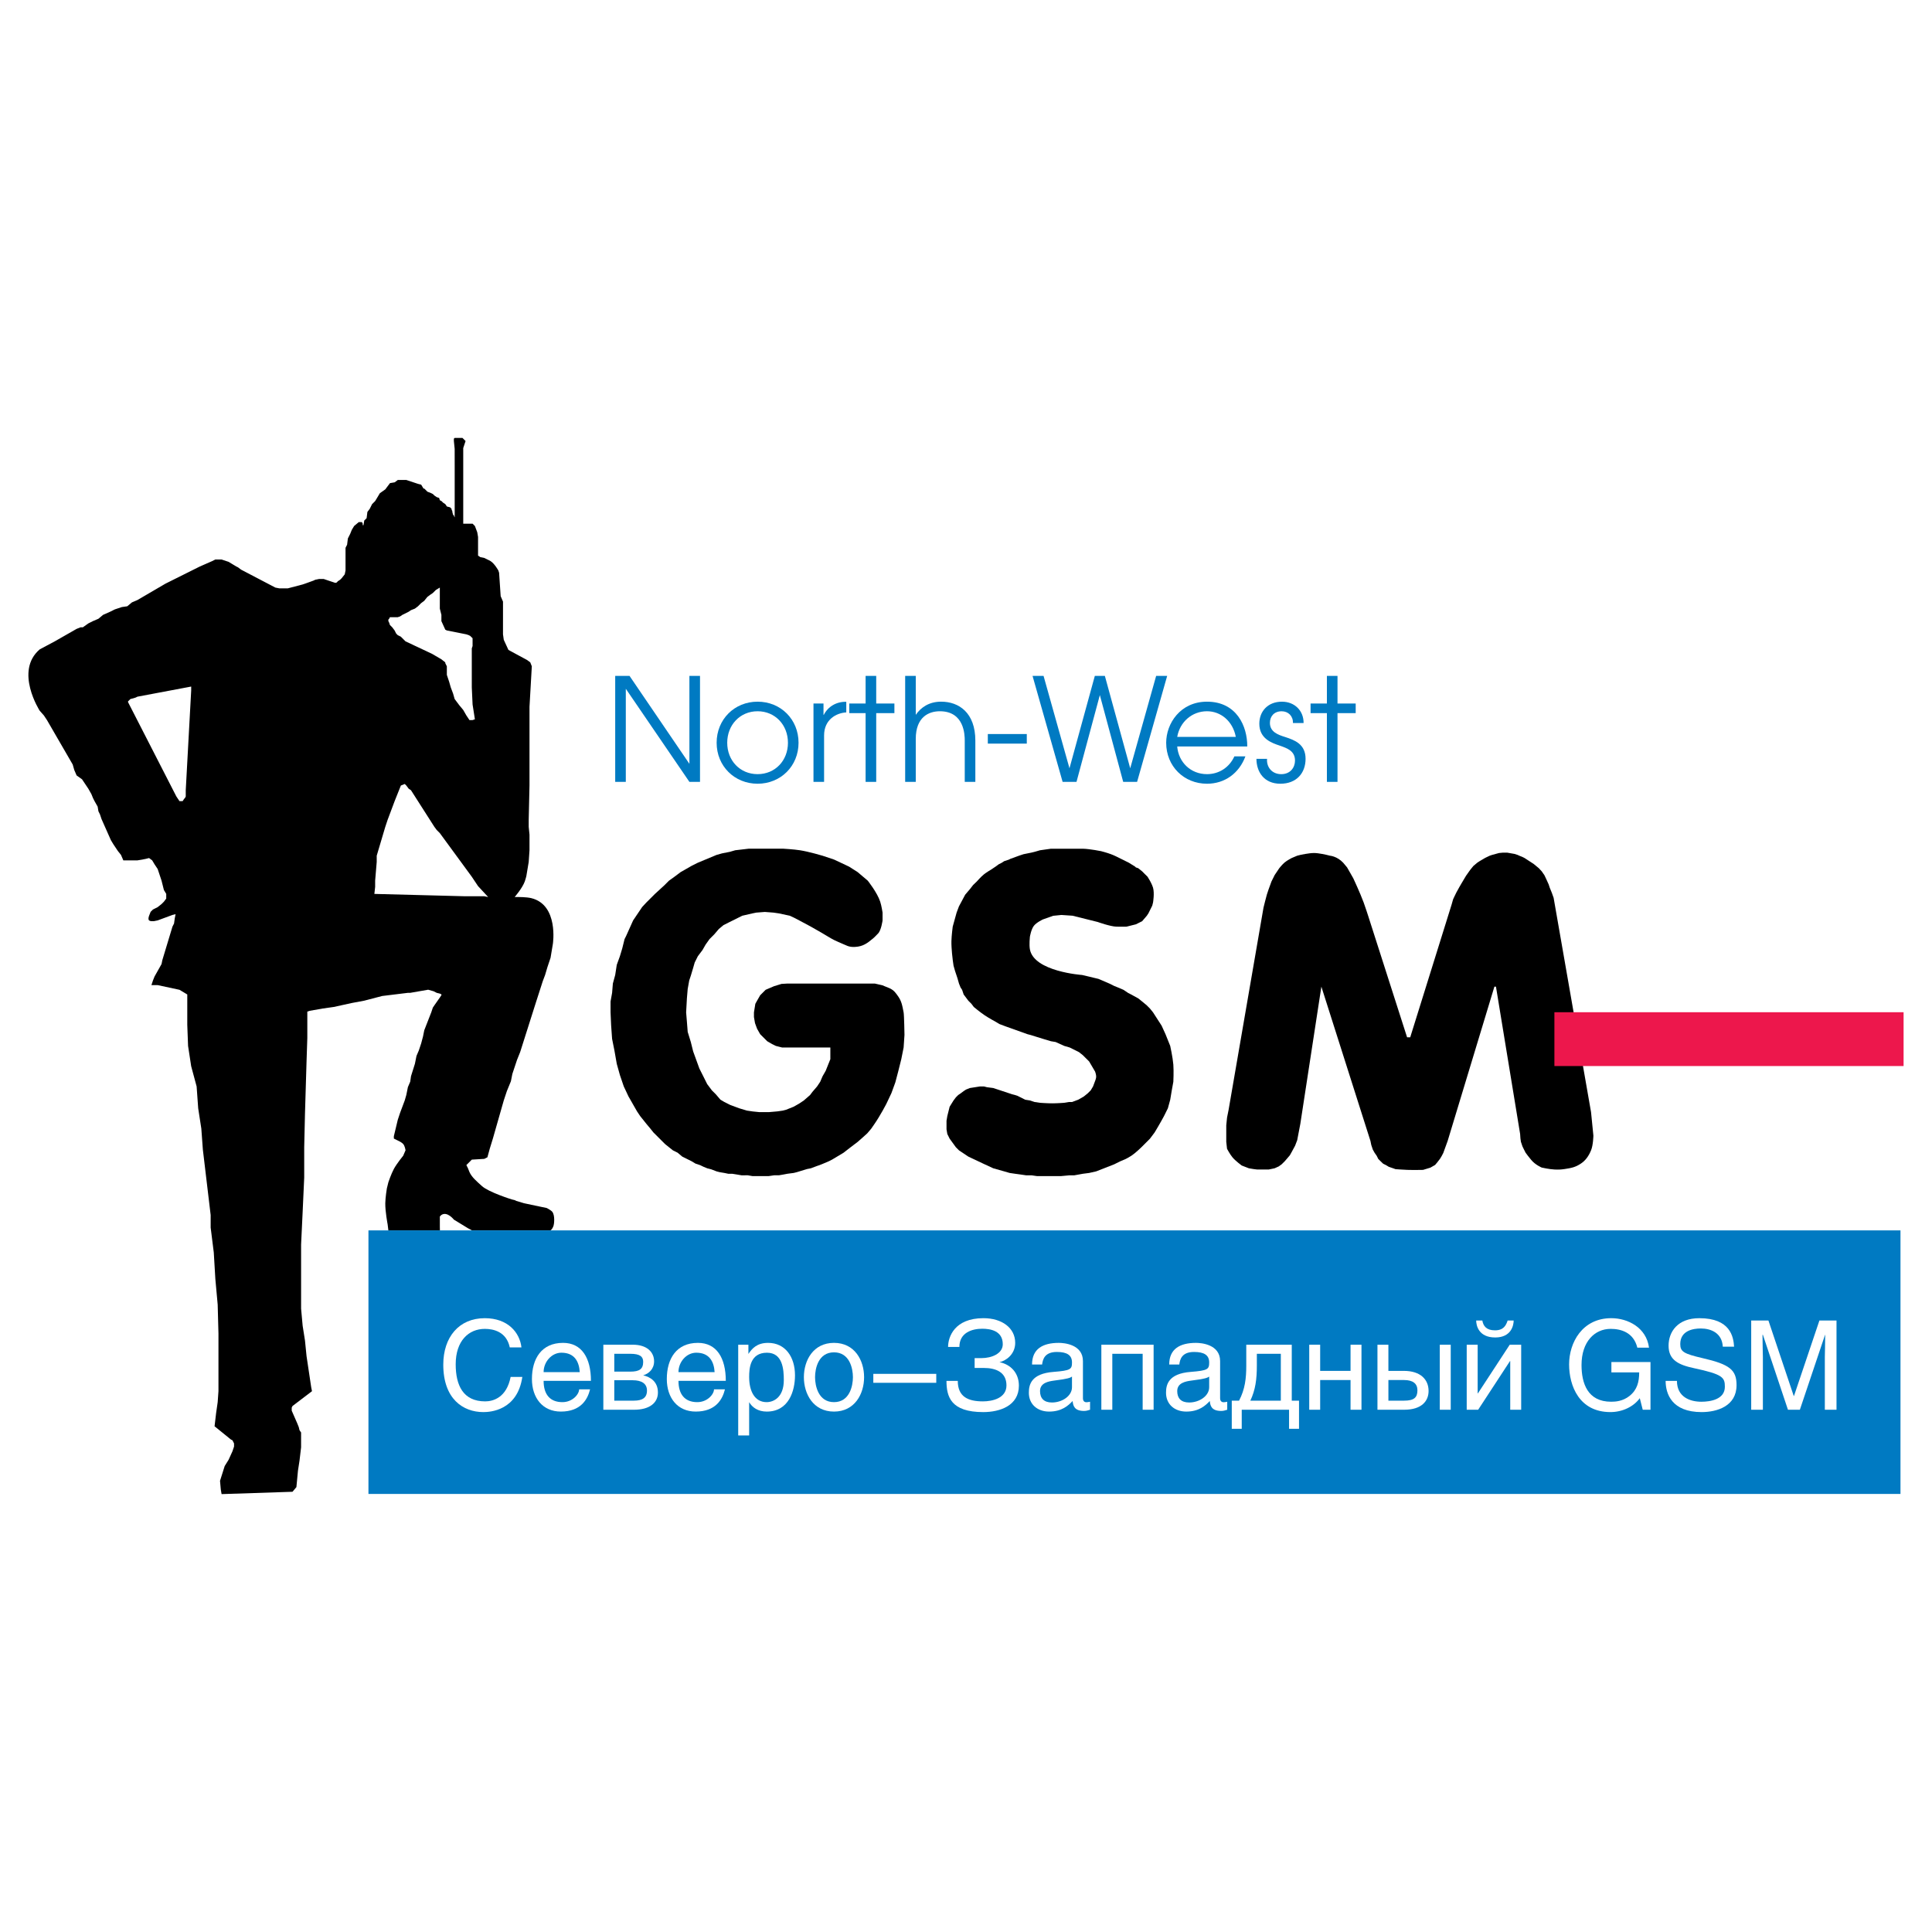 <?xml version="1.0" encoding="utf-8"?>
<!-- Generator: Adobe Illustrator 13.0.0, SVG Export Plug-In . SVG Version: 6.00 Build 14948)  -->
<!DOCTYPE svg PUBLIC "-//W3C//DTD SVG 1.0//EN" "http://www.w3.org/TR/2001/REC-SVG-20010904/DTD/svg10.dtd">
<svg version="1.0" id="Layer_1" xmlns="http://www.w3.org/2000/svg" xmlns:xlink="http://www.w3.org/1999/xlink" x="0px" y="0px"
	 width="192.756px" height="192.756px" viewBox="0 0 192.756 192.756" enable-background="new 0 0 192.756 192.756"
	 xml:space="preserve">
<g>
	<polygon fill-rule="evenodd" clip-rule="evenodd" fill="#FFFFFF" points="0,0 192.756,0 192.756,192.756 0,192.756 0,0 	"/>
	<path fill-rule="evenodd" clip-rule="evenodd" d="M43.105,65.233l0.933,0.545l0.388,0.308v0.079l0.156,0.312v0.234v0.308v0.312
		l0.233,0.699l0.156,0.545l0.233,0.621l0.156,0.545l0.465,0.621l0.389,0.467l0.312,0.545l0.311,0.467h0.233h0.079l0.231-0.079
		l-0.231-1.475l-0.079-1.712V67.02v-1.787V65v-0.312l0.079-0.233v-0.233v-0.234v-0.312L47.07,63.6l-0.156-0.154l-0.154-0.079
		l-0.233-0.079L44.582,62.9l-0.156-0.078l-0.388-0.854v-0.624l-0.157-0.621v-0.7v-0.545v-0.312v-0.467v-0.075l-0.389,0.233
		l-0.311,0.309l-0.233,0.158l-0.311,0.233l-0.312,0.388l-0.311,0.233l-0.312,0.312l-0.31,0.233l-0.39,0.154l-0.233,0.158
		l-0.622,0.309l-0.234,0.158l-0.231,0.075h-0.391h-0.387l-0.078,0.158l-0.079,0.075v0.158l0.079,0.154l0.078,0.233l0.233,0.233
		l0.233,0.312l0.156,0.309l0.156,0.158l0.31,0.154l0.466,0.466L43.105,65.233L43.105,65.233z M47.693,88.406l-0.623-0.933
		l-3.188-4.353l-0.312-0.312l-0.231-0.312l-2.334-3.653l-0.233-0.158l-0.233-0.312l-0.156-0.155l-0.388,0.155l-0.622,1.557
		l-0.7,1.866l-0.233,0.7l-0.855,2.878v0.624l-0.156,1.866v0.621l-0.078,0.7l9.021,0.234h0.466h0.543h0.39h0.545l0.388,0.078
		L47.693,88.406L47.693,88.406z M17.596,79.464l0.312,0.466h0.311l0.156-0.233l0.078-0.079l0.079-0.154V79.23v-0.387l0.543-9.954
		v-0.391l-5.366,1.011l-0.156,0.079l-0.232,0.076l-0.312,0.079l-0.233,0.233v0.079L17.596,79.464L17.596,79.464z M38.127,99.371
		l-1.789,0.467l-1.243,0.232l-1.789,0.393l-1.089,0.154l-1.321,0.232l-0.235,0.078v2.643l-0.077,2.332l-0.156,5.213l-0.077,3.344
		v3.031l-0.156,3.424l-0.155,3.266v1.553v1.559v1.633v1.633l0.155,1.711l0.233,1.479l0.156,1.553l0.466,3.111l0.077,0.387
		l-1.943,1.479l-0.079,0.156v0.311l0.545,1.246l0.156,0.387l0.077,0.312l0.156,0.232v1.479l-0.156,1.32l-0.156,1.014l-0.155,1.633
		l-0.389,0.465l-7.076,0.234l-0.079-0.467l-0.077-0.857l0.466-1.475l0.389-0.625l0.388-0.854l0.156-0.467v-0.312l-0.156-0.309
		l-0.154-0.078l-1.634-1.324l0.156-1.32l0.156-1.088l0.077-1.092v-5.754l-0.077-2.879l-0.233-2.564l-0.157-2.645l-0.156-1.242
		l-0.155-1.246v-1.244l-0.778-6.529l-0.154-2.102l-0.312-2.021l-0.156-2.178l-0.544-2.02l-0.31-2.025l-0.079-2.098v-2.025v-0.619
		v-0.311v-0.078l-0.777-0.467l-2.178-0.467h-0.157h-0.465l0.155-0.469l0.156-0.389l0.699-1.244l0.078-0.387l1.01-3.345l0.158-0.312
		l0.077-0.542l0.078-0.388l-0.312,0.075l-1.477,0.545l-0.39,0.079h-0.232c0,0-0.162-0.016-0.233-0.079c-0.136-0.122,0-0.466,0-0.466
		l0.154-0.391l0.233-0.23l0.467-0.236l0.389-0.309l0.234-0.234l0.233-0.312v-0.467l-0.233-0.388l-0.234-0.933l-0.389-1.166
		l-0.311-0.466l-0.233-0.391l-0.311-0.233l-0.312,0.079l-0.388,0.079l-0.468,0.075h-0.156h-0.465h-0.39h-0.233h-0.156l-0.234-0.545
		l-0.31-0.388l-0.156-0.233l-0.31-0.466l-0.233-0.388l-0.933-2.102l-0.156-0.467L9.82,80.942l-0.078-0.467L9.432,79.93l-0.156-0.312
		L9.119,79.23L8.81,78.685l-0.312-0.466l-0.311-0.466l-0.543-0.388l-0.235-0.545l-0.155-0.545l-2.567-4.432l-0.311-0.467
		l-0.412-0.463c0,0-2.544-3.952,0-6.126l1.5-0.799l2.18-1.245l0.388-0.155h0.233L8.81,62.2l0.466-0.233l0.544-0.233l0.467-0.391
		l0.699-0.309l0.467-0.233l0.699-0.233l0.545-0.079l0.465-0.388l0.546-0.233l2.8-1.636l3.422-1.708l1.243-0.545l0.312-0.157h0.077
		h0.233h0.157h0.156l0.465,0.157l0.235,0.076l0.388,0.236l0.389,0.233l0.156,0.076l0.31,0.233l3.422,1.791l0.389,0.075h0.233h0.234
		h0.389l1.477-0.387l0.233-0.079l0.856-0.309l0.156-0.078l0.389-0.08h0.388h0.079l0.465,0.158l0.701,0.233l0.146-0.049l0.087-0.108
		l0.233-0.154l0.156-0.155l0.311-0.391l0.077-0.387v-0.388v-0.233v-0.236v-0.076v-0.312v-0.234v-0.308v-0.47l0.157-0.309
		l0.077-0.624l0.234-0.467l0.156-0.388l0.233-0.388l0.467-0.391h0.311l0.079,0.158v0.154h0.077l0.077-0.467l0.235-0.233l0.078-0.625
		l0.233-0.309l0.233-0.467l0.311-0.312l0.233-0.388l0.233-0.39l0.545-0.388l0.233-0.312l0.234-0.309l0.466-0.079l0.312-0.233h0.31
		h0.232h0.312l1.166,0.388l0.312,0.079l0.233,0.388h0.078l0.233,0.233l0.079,0.079l0.388,0.155l0.156,0.079l0.156,0.154l0.231,0.158
		l0.235,0.076l0.077,0.236l0.157,0.076l0.154,0.154l0.233,0.157l0.156,0.233l0.312,0.079l0.154,0.154v0.079l0.077,0.154v0.076
		l0.079,0.312h0.077v0.079l0.079,0.154v-1.787v-1.712v-1.633V44.78l-0.079-0.779v-0.233l0.079-0.076h0.31h0.155h0.312l0.078,0.076
		l0.156,0.157l0.077,0.076l-0.233,0.703v1.787v1.788v2.023v1.788v0.158h0.233h0.234h0.078h0.31h0.079l0.231,0.233l0.233,0.621
		l0.08,0.466v0.388v0.47v0.309v0.545v0.154l0.233,0.155l0.39,0.079l0.31,0.154c0,0,0.196,0.085,0.311,0.157
		c0.402,0.25,0.779,0.934,0.779,0.934l0.077,0.233l0.156,2.333l0.233,0.545v0.7v0.312v0.7V62.2v0.542v0.545l0.077,0.545l0.466,1.012
		l1.866,1.008l0.312,0.233l0.154,0.391l-0.231,4.044v3.732v0.388v3.732l-0.079,3.423v0.7l0.079,0.779v0.699v0.854l-0.079,1.169
		l-0.233,1.399c0,0-0.08,0.335-0.156,0.542c-0.246,0.68-1.01,1.557-1.01,1.557h0.311c0,0,0.866-0.003,1.339,0.112
		c2.753,0.67,2.162,4.553,2.162,4.553l-0.233,1.399l-0.312,0.933l-0.231,0.777l-0.235,0.625l-0.7,2.174l-1.556,4.902l-0.311,0.775
		l-0.466,1.4l-0.146,0.734l-0.4,0.977l-0.31,0.932l-1.089,3.812l-0.311,1.01l-0.233,0.855l-0.31,0.156l-1.246,0.076l-0.156,0.156
		l-0.232,0.232l-0.156,0.156l0.156,0.312c0,0,0.089,0.238,0.155,0.387c0.222,0.502,0.703,0.91,1.245,1.398
		c0.67,0.609,2.953,1.324,2.953,1.324l0.312,0.076l0.156,0.078l0.777,0.234l2.27,0.477c0,0,0.417,0.213,0.545,0.373
		c0.297,0.375,0.181,1.266,0.126,1.406c-0.219,0.568-0.422,0.457-0.422,0.457h-7.697l-0.421-0.223l-1.401-0.857
		c0,0-0.661-0.855-1.243-0.467c-0.073,0.049-0.157,0.158-0.157,0.158v0.699v0.309l0.007,0.396h-5.14l-0.077-0.629
		c0,0-0.246-1.275-0.233-2.1c0.008-0.578,0.156-1.479,0.156-1.479l0.154-0.621c0,0,0.28-0.83,0.544-1.32
		c0.301-0.555,0.933-1.322,0.933-1.322l0.234-0.545c0,0-0.063-0.428-0.234-0.621c-0.099-0.115-0.311-0.234-0.311-0.234l-0.622-0.311
		v-0.234l0.391-1.633l0.231-0.699l0.234-0.621l0.233-0.625l0.156-0.541l0.156-0.779l0.233-0.545l0.078-0.545l0.39-1.242l0.156-0.779
		l0.233-0.545l0.233-0.699l0.186-0.699l0.125-0.621l0.699-1.791l0.156-0.467l0.156-0.232l0.543-0.775l0.157-0.234v-0.078
		l-0.157-0.078l-0.312-0.076l-0.311-0.158l-0.544-0.154l-1.789,0.312h-0.233L38.127,99.371L38.127,99.371z"/>
	<polygon fill-rule="evenodd" clip-rule="evenodd" fill="#007AC2" points="36.76,122.756 189.611,122.756 189.611,149.051 
		36.76,149.051 36.76,122.756 	"/>
	<path fill-rule="evenodd" clip-rule="evenodd" d="M60.915,101.004v-1.088l0.154-0.854l0.077-0.936l0.233-0.855l0.156-1.01
		l0.311-0.855l0.234-0.778l0.232-0.933l0.156-0.312l0.492-1.094l0.207-0.46l0.902-1.337l0.42-0.453l0.856-0.854l0.933-0.854
		l0.467-0.467l0.545-0.391l0.621-0.466l0.545-0.309L69,86.386l0.623-0.312l1.866-0.778l0.545-0.154l0.775-0.154l0.547-0.158
		l1.32-0.154h0.779h0.777h0.312h0.467h0.387h0.545h0.231c0,0,1.002,0.056,1.635,0.154c0.894,0.138,2.255,0.545,2.255,0.545
		l1.167,0.391l1.477,0.696l0.855,0.545l1.012,0.857c0,0,0.951,1.192,1.243,2.099c0.135,0.414,0.235,1.088,0.235,1.088v0.778
		c0,0-0.132,1.012-0.466,1.324c-0.081,0.072-0.278,0.305-0.48,0.473c-0.59,0.492-1.01,0.801-1.777,0.847
		c-0.682,0.039-0.815-0.131-1.684-0.489c-0.554-0.227-1.109-0.584-1.109-0.584s-0.982-0.592-1.639-0.95
		c-0.839-0.457-1.657-0.88-1.657-0.88l-0.443-0.207l-1.088-0.233l-0.545-0.079l-0.86-0.066l-0.849,0.066l-0.39,0.079l-1.012,0.233
		l-0.466,0.233l-0.779,0.387l-0.621,0.312l-0.467,0.388l-0.466,0.545l-0.466,0.466L70.4,94.24l-0.311,0.545l-0.467,0.621
		l-0.311,0.622l-0.156,0.545l-0.233,0.779l-0.156,0.463l-0.154,0.857l-0.079,0.934l-0.077,1.398l0.077,0.934l0.079,1.012
		l0.311,1.012l0.233,0.934l0.621,1.711l0.39,0.775l0.389,0.779l0.233,0.311l0.233,0.312l0.39,0.387l0.466,0.547l0.39,0.229
		l0.58,0.291l0.897,0.334l0.779,0.234l0.576,0.084l0.667,0.068h0.544h0.389l0.856-0.074l0.543-0.078l0.312-0.08l0.776-0.309
		l0.546-0.312l0.233-0.158l0.233-0.154l0.621-0.541l0.233-0.312l0.468-0.545l0.311-0.467l0.233-0.545l0.311-0.543l0.467-1.166
		v-1.166h-3.888h-0.623h-0.311l-0.311-0.078l-0.312-0.08l-0.373-0.184l-0.481-0.281l-0.389-0.389l-0.312-0.312l-0.311-0.545
		l-0.206-0.562l-0.105-0.604v-0.234v-0.232l0.138-0.854l0.173-0.312l0.311-0.543l0.545-0.545l0.833-0.357l0.749-0.23l0.597-0.035
		h7.932h0.232h0.312h0.233l0.744,0.168l0.734,0.299c0,0,0.097,0.045,0.154,0.078c0.299,0.17,0.417,0.348,0.623,0.623
		c0.425,0.566,0.479,0.986,0.623,1.709c0.054,0.275,0.085,2.25,0.085,2.25l-0.085,1.252l-0.233,1.166l-0.301,1.203l-0.292,1.109
		l-0.391,1.074l-0.494,1.045c0,0-0.618,1.209-1.244,2.1c-0.074,0.105-0.286,0.414-0.286,0.414l-0.39,0.457l-0.413,0.373
		l-0.538,0.475l-0.708,0.537l-0.699,0.543l-0.777,0.467l-0.389,0.232l-0.31,0.156l-0.546,0.232l-0.387,0.156l-0.233,0.078
		l-0.623,0.234l-0.389,0.078l-1.012,0.309l-0.311,0.078l-0.621,0.08l-0.391,0.074l-0.465,0.08h-0.468l-0.544,0.078h-0.31h-0.545
		h-0.388h-0.39l-0.466-0.078H74.29h-0.312l-0.466-0.08l-0.466-0.074h-0.39l-0.388-0.08l-0.466-0.078l-0.312-0.08l-0.534-0.205
		l-0.399-0.102l-0.383-0.158l-0.317-0.154l-0.467-0.156L69,115.857l-0.467-0.232l-0.466-0.232l-0.466-0.391l-0.466-0.232
		l-0.389-0.311l-0.388-0.311l-0.39-0.389l-0.778-0.777l-0.311-0.391l-0.39-0.465l-0.621-0.777l-0.312-0.467l-0.856-1.498
		l-0.466-0.992l-0.384-1.127l-0.315-1.127l-0.233-1.324l-0.233-1.166l-0.098-1.377L60.915,101.004L60.915,101.004z"/>
	<path fill-rule="evenodd" clip-rule="evenodd" d="M94.924,93.889c0.013-0.562,0.129-1.439,0.129-1.439l0.388-1.399l0.233-0.621
		l0.623-1.167l0.465-0.545l0.322-0.414l0.377-0.364c0,0,0.399-0.457,0.699-0.7c0.256-0.207,0.7-0.466,0.7-0.466l0.468-0.312
		l0.311-0.229l0.311-0.158l0.233-0.154l0.467-0.154l0.154-0.079l0.857-0.312l0.231-0.079l0.233-0.075l0.39-0.079l0.389-0.079
		l0.311-0.075l0.546-0.158l1.089-0.154h0.311h0.312h0.311h0.233h0.388h0.312h0.154h0.234h0.078h0.388c0,0,0.286-0.003,0.467,0
		c0.713,0.02,1.813,0.243,1.813,0.243s0.61,0.157,0.986,0.302c0.406,0.154,0.621,0.275,1.011,0.466
		c0.306,0.147,0.778,0.387,0.778,0.387l0.623,0.388l0.077,0.079l0.233,0.079l0.389,0.312l0.233,0.234l0.311,0.308l0.233,0.391
		c0,0,0.229,0.411,0.312,0.7c0.158,0.552,0,1.476,0,1.476l-0.078,0.312l-0.388,0.778l-0.156,0.233l-0.467,0.545l-0.622,0.309
		l-0.934,0.233c0,0-0.442,0.017-1.011,0c-0.602-0.013-1.866-0.466-1.866-0.466l-2.489-0.621l-1.159-0.079l-0.785,0.079l-1.038,0.368
		c0,0-0.631,0.295-0.894,0.631c-0.281,0.361-0.4,1.101-0.4,1.101s-0.084,0.766,0,1.245c0.392,2.23,5.21,2.564,5.21,2.564
		l1.633,0.389l1.089,0.467l0.466,0.232l0.39,0.158l0.544,0.232l0.233,0.154l0.234,0.158l0.154,0.076l0.856,0.467l0.389,0.311
		l0.467,0.389l0.311,0.312l0.312,0.387l0.854,1.324l0.389,0.854l0.468,1.166c0,0,0.252,1.131,0.312,1.867
		c0.051,0.666,0,1.711,0,1.711l-0.156,0.857l-0.155,0.934l-0.234,0.854c0,0-0.23,0.477-0.387,0.779
		c-0.341,0.648-0.936,1.633-0.936,1.633l-0.466,0.621l-0.854,0.855c0,0-0.58,0.572-1.012,0.855
		c-0.205,0.135-0.545,0.311-0.545,0.311l-0.544,0.232l-0.623,0.309l-1.788,0.699l-0.7,0.158l-0.622,0.08l-0.854,0.154h-0.467
		l-0.855,0.078h-0.699h-0.623h-0.467h-0.622l-0.544-0.078h-0.545l-0.544-0.08l-0.545-0.074l-0.544-0.08l-0.544-0.158l-1.089-0.307
		l-1.012-0.469l-1.475-0.697l-0.933-0.623l-0.311-0.311l-0.622-0.855l-0.233-0.467l-0.079-0.467v-0.467v-0.387l0.079-0.467
		l0.233-0.934l0.389-0.625l0.233-0.309l0.233-0.232l0.233-0.158l0.31-0.232l0.233-0.154l0.388-0.154l1.01-0.158h0.389l0.312,0.078
		l0.622,0.08l0.7,0.232l0.933,0.309l0.234,0.078l0.31,0.08l0.234,0.076l0.776,0.391l0.468,0.074l0.466,0.154l0.546,0.08
		c0,0,0.762,0.057,1.25,0.053c0.452,0,1.159-0.053,1.159-0.053l0.467-0.08h0.312l0.621-0.229l0.546-0.312l0.389-0.312l0.311-0.309
		l0.233-0.391l0.233-0.621c0,0,0.067-0.188,0.077-0.312c0.02-0.217-0.105-0.545-0.105-0.545l-0.595-1.012l-0.622-0.621l-0.388-0.309
		l-0.623-0.312l-0.311-0.154l-0.545-0.158l-0.854-0.387l-0.466-0.078l-0.779-0.234l-0.624-0.193l-0.619-0.193l-0.312-0.08
		l-2.177-0.777l-0.623-0.234l-0.388-0.232c0,0-0.682-0.369-1.092-0.645c-0.443-0.295-1.085-0.83-1.085-0.83l-0.234-0.312
		l-0.31-0.312l-0.467-0.621l-0.156-0.467l-0.154-0.232l-0.156-0.391l-0.156-0.543l-0.233-0.699l-0.155-0.545l-0.077-0.545
		C95.053,95.794,94.907,94.634,94.924,93.889L94.924,93.889z"/>
	<path fill-rule="evenodd" clip-rule="evenodd" d="M126.059,90.558l0.149-0.598l0.183-0.696l0.17-0.513l0.298-0.818l0.317-0.634
		l0.458-0.68c0,0,0.297-0.372,0.527-0.565c0.249-0.21,0.707-0.447,0.707-0.447l0.554-0.233l0.312-0.079c0,0,0.846-0.19,1.366-0.19
		c0.484,0,1.276,0.19,1.276,0.19l0.312,0.079c0,0,0.701,0.045,1.32,0.699c0.048,0.05,0.39,0.467,0.39,0.467l0.622,1.091
		c0,0,0.677,1.449,1.03,2.405c0.188,0.513,0.448,1.327,0.448,1.327l3.888,12.131h0.311l4.123-13.222l0.154-0.542
		c0,0,0.19-0.42,0.325-0.68c0.183-0.355,0.503-0.894,0.503-0.894l0.465-0.782l0.409-0.578l0.316-0.391l0.393-0.332l0.233-0.154
		l0.565-0.332l0.445-0.213l0.232-0.079l0.698-0.19l0.392-0.037h0.418l0.736,0.128l0.297,0.095l0.181,0.083l0.305,0.121l0.223,0.112
		l0.912,0.595l0.506,0.417l0.294,0.318l0.27,0.391l0.214,0.457l0.205,0.453l0.106,0.325l0.21,0.513l0.178,0.5l3.733,21.381
		l0.233,2.336c0,0-0.012,0.938-0.233,1.477c-0.248,0.6-0.562,1.02-1.012,1.32c-0.557,0.373-0.969,0.445-1.633,0.547
		c-0.385,0.055-0.607,0.062-0.997,0.045c-0.502-0.02-1.274-0.193-1.274-0.193s-0.66-0.27-1.072-0.787
		c-0.12-0.15-0.311-0.387-0.311-0.387l-0.233-0.312l-0.156-0.309l-0.154-0.316l-0.155-0.463l-0.049-0.348l-0.029-0.43l-2.411-14.699
		h-0.156l-4.665,15.398l-0.312,0.857l-0.122,0.338l-0.162,0.309l-0.164,0.273l-0.293,0.379l-0.2,0.236l-0.472,0.27l-0.728,0.221
		c0,0-0.954,0.02-1.563,0c-0.462-0.016-1.182-0.072-1.182-0.072l-0.246-0.088l-0.429-0.148l-0.272-0.164l-0.291-0.145l-0.253-0.244
		l-0.233-0.232l-0.155-0.311l-0.211-0.303l-0.177-0.318l-0.156-0.467l-0.079-0.391l-4.897-15.398l-2.1,13.689l-0.312,1.633
		l-0.208,0.543l-0.336,0.623l-0.191,0.34l-0.31,0.363l-0.198,0.229l-0.312,0.309l-0.288,0.207l-0.412,0.186l-0.59,0.123h-0.6h-0.545
		l-0.364-0.045l-0.467-0.078l-0.715-0.277c0,0-0.612-0.447-0.918-0.812c-0.253-0.303-0.546-0.855-0.546-0.855l-0.077-0.699v-0.311
		v-0.234v-0.387v-0.312v-0.391l0.077-0.775l0.156-0.779L126.059,90.558L126.059,90.558z"/>
	<polygon fill-rule="evenodd" clip-rule="evenodd" fill="#ED174C" points="155.083,100.99 189.921,100.99 189.921,106.359 
		155.083,106.359 155.083,100.99 	"/>
	<path fill-rule="evenodd" clip-rule="evenodd" fill="#FFFFFF" d="M52.025,134.432c-0.171-1.494-1.36-2.916-3.655-2.916
		c-2.587,0-4.144,1.898-4.144,4.635c0,3.42,1.975,4.734,3.999,4.734c0.673,0,3.396-0.148,3.888-3.51h-1.167
		c-0.404,2.074-1.753,2.441-2.538,2.441c-2.207,0-2.943-1.607-2.943-3.703c0-2.342,1.3-3.531,2.906-3.531
		c0.859,0,2.159,0.279,2.49,1.85H52.025L52.025,134.432z"/>
	<path fill-rule="evenodd" clip-rule="evenodd" fill="#FFFFFF" d="M57.78,138.615c0,0.479-0.65,1.277-1.667,1.277
		c-1.252,0-1.877-0.785-1.877-2.123h4.722c0-2.293-0.919-3.791-2.784-3.791c-2.147,0-3.103,1.584-3.103,3.607
		c0,1.875,1.067,3.248,2.883,3.248c1.999,0,2.672-1.215,2.918-2.219H57.78L57.78,138.615z M54.236,136.898
		c0-1.008,0.785-1.938,1.778-1.938c1.337,0,1.766,0.93,1.827,1.938H54.236L54.236,136.898z"/>
	<path fill-rule="evenodd" clip-rule="evenodd" fill="#FFFFFF" d="M61.287,135.068h1.607c0.958,0,1.276,0.283,1.276,0.799
		c0,0.713-0.356,0.982-1.3,0.982h-1.583V135.068L61.287,135.068z M61.287,137.707h1.84c0.884,0,1.422,0.332,1.422,1.031
		c0,0.723-0.465,1.006-1.312,1.006h-1.95V137.707L61.287,137.707z M60.196,140.65h3.065c1.545,0,2.38-0.686,2.38-1.717
		c0-1.115-0.785-1.559-1.472-1.717c0.563-0.16,1.09-0.627,1.09-1.398c0-0.895-0.687-1.656-2.12-1.656h-2.944V140.65L60.196,140.65z"
		/>
	<path fill-rule="evenodd" clip-rule="evenodd" fill="#FFFFFF" d="M71.236,138.615c0,0.479-0.651,1.277-1.669,1.277
		c-1.25,0-1.875-0.785-1.875-2.123h4.721c0-2.293-0.92-3.791-2.782-3.791c-2.147,0-3.103,1.584-3.103,3.607
		c0,1.875,1.066,3.248,2.881,3.248c2,0,2.674-1.215,2.919-2.219H71.236L71.236,138.615z M67.691,136.898
		c0-1.008,0.785-1.938,1.778-1.938c1.336,0,1.767,0.93,1.828,1.938H67.691L67.691,136.898z"/>
	<path fill-rule="evenodd" clip-rule="evenodd" fill="#FFFFFF" d="M76.52,134.961c1.571,0,1.681,1.666,1.681,2.732
		c0,1.732-1.03,2.199-1.716,2.199c-1.189,0-1.741-1.096-1.741-2.504C74.743,136.541,74.829,134.961,76.52,134.961L76.52,134.961z
		 M73.651,143.213h1.092v-3.32c0.307,0.525,0.882,0.941,1.754,0.941c2.207,0,2.82-2.072,2.82-3.617c0-1.838-0.969-3.238-2.685-3.238
		c-1.128,0-1.607,0.578-1.963,1.104v-0.92h-1.018V143.213L73.651,143.213z"/>
	<path fill-rule="evenodd" clip-rule="evenodd" fill="#FFFFFF" d="M80.203,137.402c0,1.664,0.931,3.432,3.004,3.432
		s3.004-1.768,3.004-3.432c0-1.67-0.931-3.424-3.004-3.424S80.203,135.732,80.203,137.402L80.203,137.402z M81.318,137.402
		c0-0.871,0.332-2.479,1.889-2.479s1.889,1.607,1.889,2.479s-0.332,2.49-1.889,2.49S81.318,138.273,81.318,137.402L81.318,137.402z"
		/>
	<polygon fill-rule="evenodd" clip-rule="evenodd" fill="#FFFFFF" points="93.411,137.963 93.411,137.07 87.131,137.07 
		87.131,137.963 93.411,137.963 	"/>
	<path fill-rule="evenodd" clip-rule="evenodd" fill="#FFFFFF" d="M95.558,137.77h-1.128c0,1.57,0.429,3.115,3.667,3.115
		c1.668,0,3.558-0.639,3.558-2.639c0-1.287-0.835-2.121-1.938-2.342c0.576-0.109,1.57-0.736,1.57-1.926
		c0-1.494-1.326-2.463-3.166-2.463c-2.905,0-3.53,1.889-3.53,2.867h1.128c0-1.41,1.238-1.814,2.281-1.814
		c0.797,0,2.047,0.197,2.047,1.545c0,0.945-1.115,1.387-2.134,1.387h-0.674v0.982h0.932c1.214,0,2.244,0.439,2.244,1.74
		c0,1.275-1.398,1.594-2.343,1.594C96.624,139.816,95.558,139.387,95.558,137.77L95.558,137.77z"/>
	<path fill-rule="evenodd" clip-rule="evenodd" fill="#FFFFFF" d="M103.972,136.137c0.062-0.488,0.233-1.252,1.472-1.252
		c1.03,0,1.509,0.332,1.509,1.045c0,0.674-0.122,0.809-1.827,0.943c-2.281,0.17-2.477,1.314-2.477,2.086
		c0,1.127,0.833,1.875,2.023,1.875c1.263,0,1.912-0.6,2.343-1.055c0.049,0.49,0.184,0.992,1.15,0.992
		c0.247,0,0.406-0.072,0.59-0.121v-0.799c-0.123,0.027-0.258,0.051-0.356,0.051c-0.22,0-0.354-0.135-0.354-0.404v-3.703
		c0-1.668-1.889-1.816-2.404-1.816c-1.606,0-2.673,0.602-2.673,2.158H103.972L103.972,136.137z M106.952,138.406
		c0,0.871-0.98,1.521-1.999,1.521c-0.809,0-1.189-0.43-1.189-1.139c0-0.826,0.859-0.971,1.397-1.045
		c1.351-0.172,1.62-0.27,1.791-0.404V138.406L106.952,138.406z"/>
	<polygon fill-rule="evenodd" clip-rule="evenodd" fill="#FFFFFF" points="109.882,134.162 109.882,140.65 110.975,140.65 
		110.975,135.068 114.003,135.068 114.003,140.65 115.096,140.65 115.096,134.162 109.882,134.162 	"/>
	<path fill-rule="evenodd" clip-rule="evenodd" fill="#FFFFFF" d="M117.66,136.137c0.061-0.488,0.231-1.252,1.472-1.252
		c1.029,0,1.508,0.332,1.508,1.045c0,0.674-0.123,0.809-1.828,0.943c-2.28,0.17-2.478,1.314-2.478,2.086
		c0,1.127,0.834,1.875,2.023,1.875c1.264,0,1.914-0.6,2.343-1.055c0.049,0.49,0.184,0.992,1.152,0.992
		c0.245,0,0.404-0.072,0.589-0.121v-0.799c-0.121,0.027-0.257,0.051-0.354,0.051c-0.221,0-0.357-0.135-0.357-0.404v-3.703
		c0-1.668-1.887-1.816-2.402-1.816c-1.606,0-2.675,0.602-2.675,2.158H117.66L117.66,136.137z M120.64,138.406
		c0,0.871-0.981,1.521-1.999,1.521c-0.811,0-1.189-0.43-1.189-1.139c0-0.826,0.857-0.971,1.397-1.045
		c1.349-0.172,1.618-0.27,1.791-0.404V138.406L120.64,138.406z"/>
	<path fill-rule="evenodd" clip-rule="evenodd" fill="#FFFFFF" d="M123.619,139.744h-0.725v2.809h0.994v-1.902h4.722v1.902h0.993
		v-2.809h-0.723v-5.582h-4.539v2.109C124.342,137.488,124.22,138.615,123.619,139.744L123.619,139.744z M127.788,139.744h-3.041
		c0.503-1.068,0.649-2.109,0.649-3.496v-1.18h2.392V139.744L127.788,139.744z"/>
	<polygon fill-rule="evenodd" clip-rule="evenodd" fill="#FFFFFF" points="131.713,134.162 130.623,134.162 130.623,140.65 
		131.713,140.65 131.713,137.686 134.744,137.686 134.744,140.65 135.835,140.65 135.835,134.162 134.744,134.162 134.744,136.773 
		131.713,136.773 131.713,134.162 	"/>
	<path fill-rule="evenodd" clip-rule="evenodd" fill="#FFFFFF" d="M144.739,134.162h-1.091v6.488h1.091V134.162L144.739,134.162z
		 M138.521,134.162h-1.092v6.488h2.661c1.754,0,2.44-0.871,2.44-1.875c0-1.141-0.81-2.002-2.464-2.002h-1.546V134.162
		L138.521,134.162z M138.521,137.686h1.558c0.884,0,1.338,0.354,1.338,1.027c0,0.723-0.344,1.031-1.338,1.031h-1.558V137.686
		L138.521,137.686z"/>
	<path fill-rule="evenodd" clip-rule="evenodd" fill="#FFFFFF" d="M147.426,134.162h-1.092v6.488h1.142l3.175-4.855h0.025v4.855
		h1.092v-6.488h-1.142l-3.175,4.855h-0.025V134.162L147.426,134.162z M147.892,131.748h-0.613c0,0.467,0.222,1.691,1.9,1.691
		c1.631,0,1.84-1.252,1.84-1.691h-0.601c-0.172,0.512-0.416,0.979-1.264,0.979C148.297,132.727,147.99,132.301,147.892,131.748
		L147.892,131.748z"/>
	<path fill-rule="evenodd" clip-rule="evenodd" fill="#FFFFFF" d="M160.77,136.922h2.772c0,0.945-0.197,1.742-0.97,2.355
		c-0.662,0.525-1.386,0.574-1.828,0.574c-2.366,0-2.955-1.861-2.955-3.666c0-2.328,1.312-3.604,2.907-3.604
		c0.981,0,2.28,0.318,2.661,1.877h1.165c-0.258-2.002-2.109-2.943-3.765-2.943c-2.895,0-4.207,2.439-4.207,4.609
		c0,2.135,1.006,4.76,4.121,4.76c1.214,0,2.33-0.553,2.931-1.387l0.294,1.152h0.773v-4.76h-3.9V136.922L160.77,136.922z"/>
	<path fill-rule="evenodd" clip-rule="evenodd" fill="#FFFFFF" d="M169.539,131.516c-2.159,0-3.065,1.359-3.065,2.746
		c0,1.422,0.98,1.912,2.551,2.244c2.858,0.613,3.065,0.918,3.065,1.852c0,1.275-1.47,1.494-2.343,1.494
		c-1.128,0-2.438-0.465-2.438-2.082h-1.129c0,1.289,0.612,3.115,3.592,3.115c1.535,0,3.484-0.59,3.484-2.688
		c0-1.521-0.675-2.072-3.396-2.697c-1.853-0.432-2.221-0.637-2.221-1.4c0-1.346,1.287-1.557,2.048-1.557
		c0.993,0,2.122,0.43,2.196,1.816h1.127C172.948,133.377,172.642,131.516,169.539,131.516L169.539,131.516z"/>
	<path fill-rule="evenodd" clip-rule="evenodd" fill="#FFFFFF" d="M174.718,131.748v8.902h1.165v-5.262
		c0-0.258-0.038-1.41-0.038-2.219h0.038l2.501,7.48h1.189l2.515-7.48h0.012c0,0.822-0.036,1.961-0.036,2.219v5.262h1.165v-8.902
		h-1.706l-2.537,7.529h-0.024l-2.526-7.529H174.718L174.718,131.748z"/>
	<polygon fill-rule="evenodd" clip-rule="evenodd" fill="#007AC2" points="61.379,78.008 62.437,78.008 62.437,68.718 
		68.782,78.008 69.84,78.008 69.84,67.434 68.782,67.434 68.782,76.208 62.808,67.434 61.379,67.434 61.379,78.008 	"/>
	<path fill-rule="evenodd" clip-rule="evenodd" fill="#007AC2" d="M75.585,70.006c-2.315,0-4.086,1.771-4.086,4.1
		c0,2.329,1.786,4.087,4.086,4.087c2.302,0,4.086-1.758,4.086-4.087C79.672,71.776,77.9,70.006,75.585,70.006L75.585,70.006z
		 M75.585,70.962c1.758,0,3.029,1.373,3.029,3.144c0,1.774-1.271,3.131-3.029,3.131c-1.757,0-3.03-1.357-3.03-3.131
		C72.555,72.335,73.828,70.962,75.585,70.962L75.585,70.962z"/>
	<path fill-rule="evenodd" clip-rule="evenodd" fill="#007AC2" d="M81.161,78.008h1.058v-4.632c0-1.586,1.214-2.244,2.214-2.299
		v-1.058c-0.957-0.029-1.814,0.457-2.244,1.301h-0.028v-1.13h-1V78.008L81.161,78.008z"/>
	<polygon fill-rule="evenodd" clip-rule="evenodd" fill="#007AC2" points="86.362,78.008 87.42,78.008 87.42,71.149 89.235,71.149 
		89.235,70.19 87.42,70.19 87.42,67.434 86.362,67.434 86.362,70.19 84.733,70.19 84.733,71.149 86.362,71.149 86.362,78.008 	"/>
	<path fill-rule="evenodd" clip-rule="evenodd" fill="#007AC2" d="M90.308,78.008h1.058v-4.287c0-2.201,1.314-2.759,2.4-2.759
		c2.444,0,2.487,2.359,2.487,2.93v4.116h1.057v-4.116c0-2.786-1.642-3.886-3.414-3.886c-1.216,0-2.03,0.585-2.53,1.314v-3.886
		h-1.058V78.008L90.308,78.008z"/>
	<polygon fill-rule="evenodd" clip-rule="evenodd" fill="#007AC2" points="98.555,73.235 98.555,74.191 102.443,74.191 
		102.443,73.235 98.555,73.235 	"/>
	<polygon fill-rule="evenodd" clip-rule="evenodd" fill="#007AC2" points="106.017,78.008 107.403,78.008 109.732,69.349 
		112.062,78.008 113.448,78.008 116.449,67.434 115.349,67.434 112.762,76.652 110.232,67.434 109.231,67.434 106.702,76.652 
		104.116,67.434 103.017,67.434 106.017,78.008 	"/>
	<path fill-rule="evenodd" clip-rule="evenodd" fill="#007AC2" d="M124.439,74.477c0.016-2.014-1.057-4.471-4.016-4.471
		c-2.657,0-4.073,2.172-4.073,4.1c0,2.346,1.772,4.087,4.073,4.087c1.772,0,3.202-1.042,3.831-2.73h-1.101
		c-0.486,1.074-1.502,1.774-2.73,1.774c-1.643,0-2.843-1.203-2.973-2.76H124.439L124.439,74.477z M117.451,73.521
		c0.258-1.489,1.474-2.56,2.973-2.56c1.358,0,2.572,0.973,2.873,2.56H117.451L117.451,73.521z"/>
	<path fill-rule="evenodd" clip-rule="evenodd" fill="#007AC2" d="M125.355,75.706c0,1.301,0.757,2.487,2.386,2.487
		c1.603,0,2.516-1.055,2.516-2.487c0-1.472-1.101-1.869-2.028-2.171c-0.73-0.227-1.529-0.513-1.529-1.416
		c0-0.657,0.429-1.156,1.171-1.156c0.658,0,1.144,0.473,1.13,1.172h1.058c0.014-1.202-0.872-2.128-2.158-2.128
		c-1.416,0-2.259,0.969-2.259,2.201c0,1.485,1.229,1.916,2.044,2.185c0.743,0.259,1.516,0.529,1.516,1.488
		c0,0.7-0.473,1.357-1.373,1.357c-0.942,0-1.486-0.729-1.414-1.531H125.355L125.355,75.706z"/>
	<polygon fill-rule="evenodd" clip-rule="evenodd" fill="#007AC2" points="132.385,78.008 133.443,78.008 133.443,71.149 
		135.258,71.149 135.258,70.19 133.443,70.19 133.443,67.434 132.385,67.434 132.385,70.19 130.756,70.19 130.756,71.149 
		132.385,71.149 132.385,78.008 	"/>
</g>
</svg>
